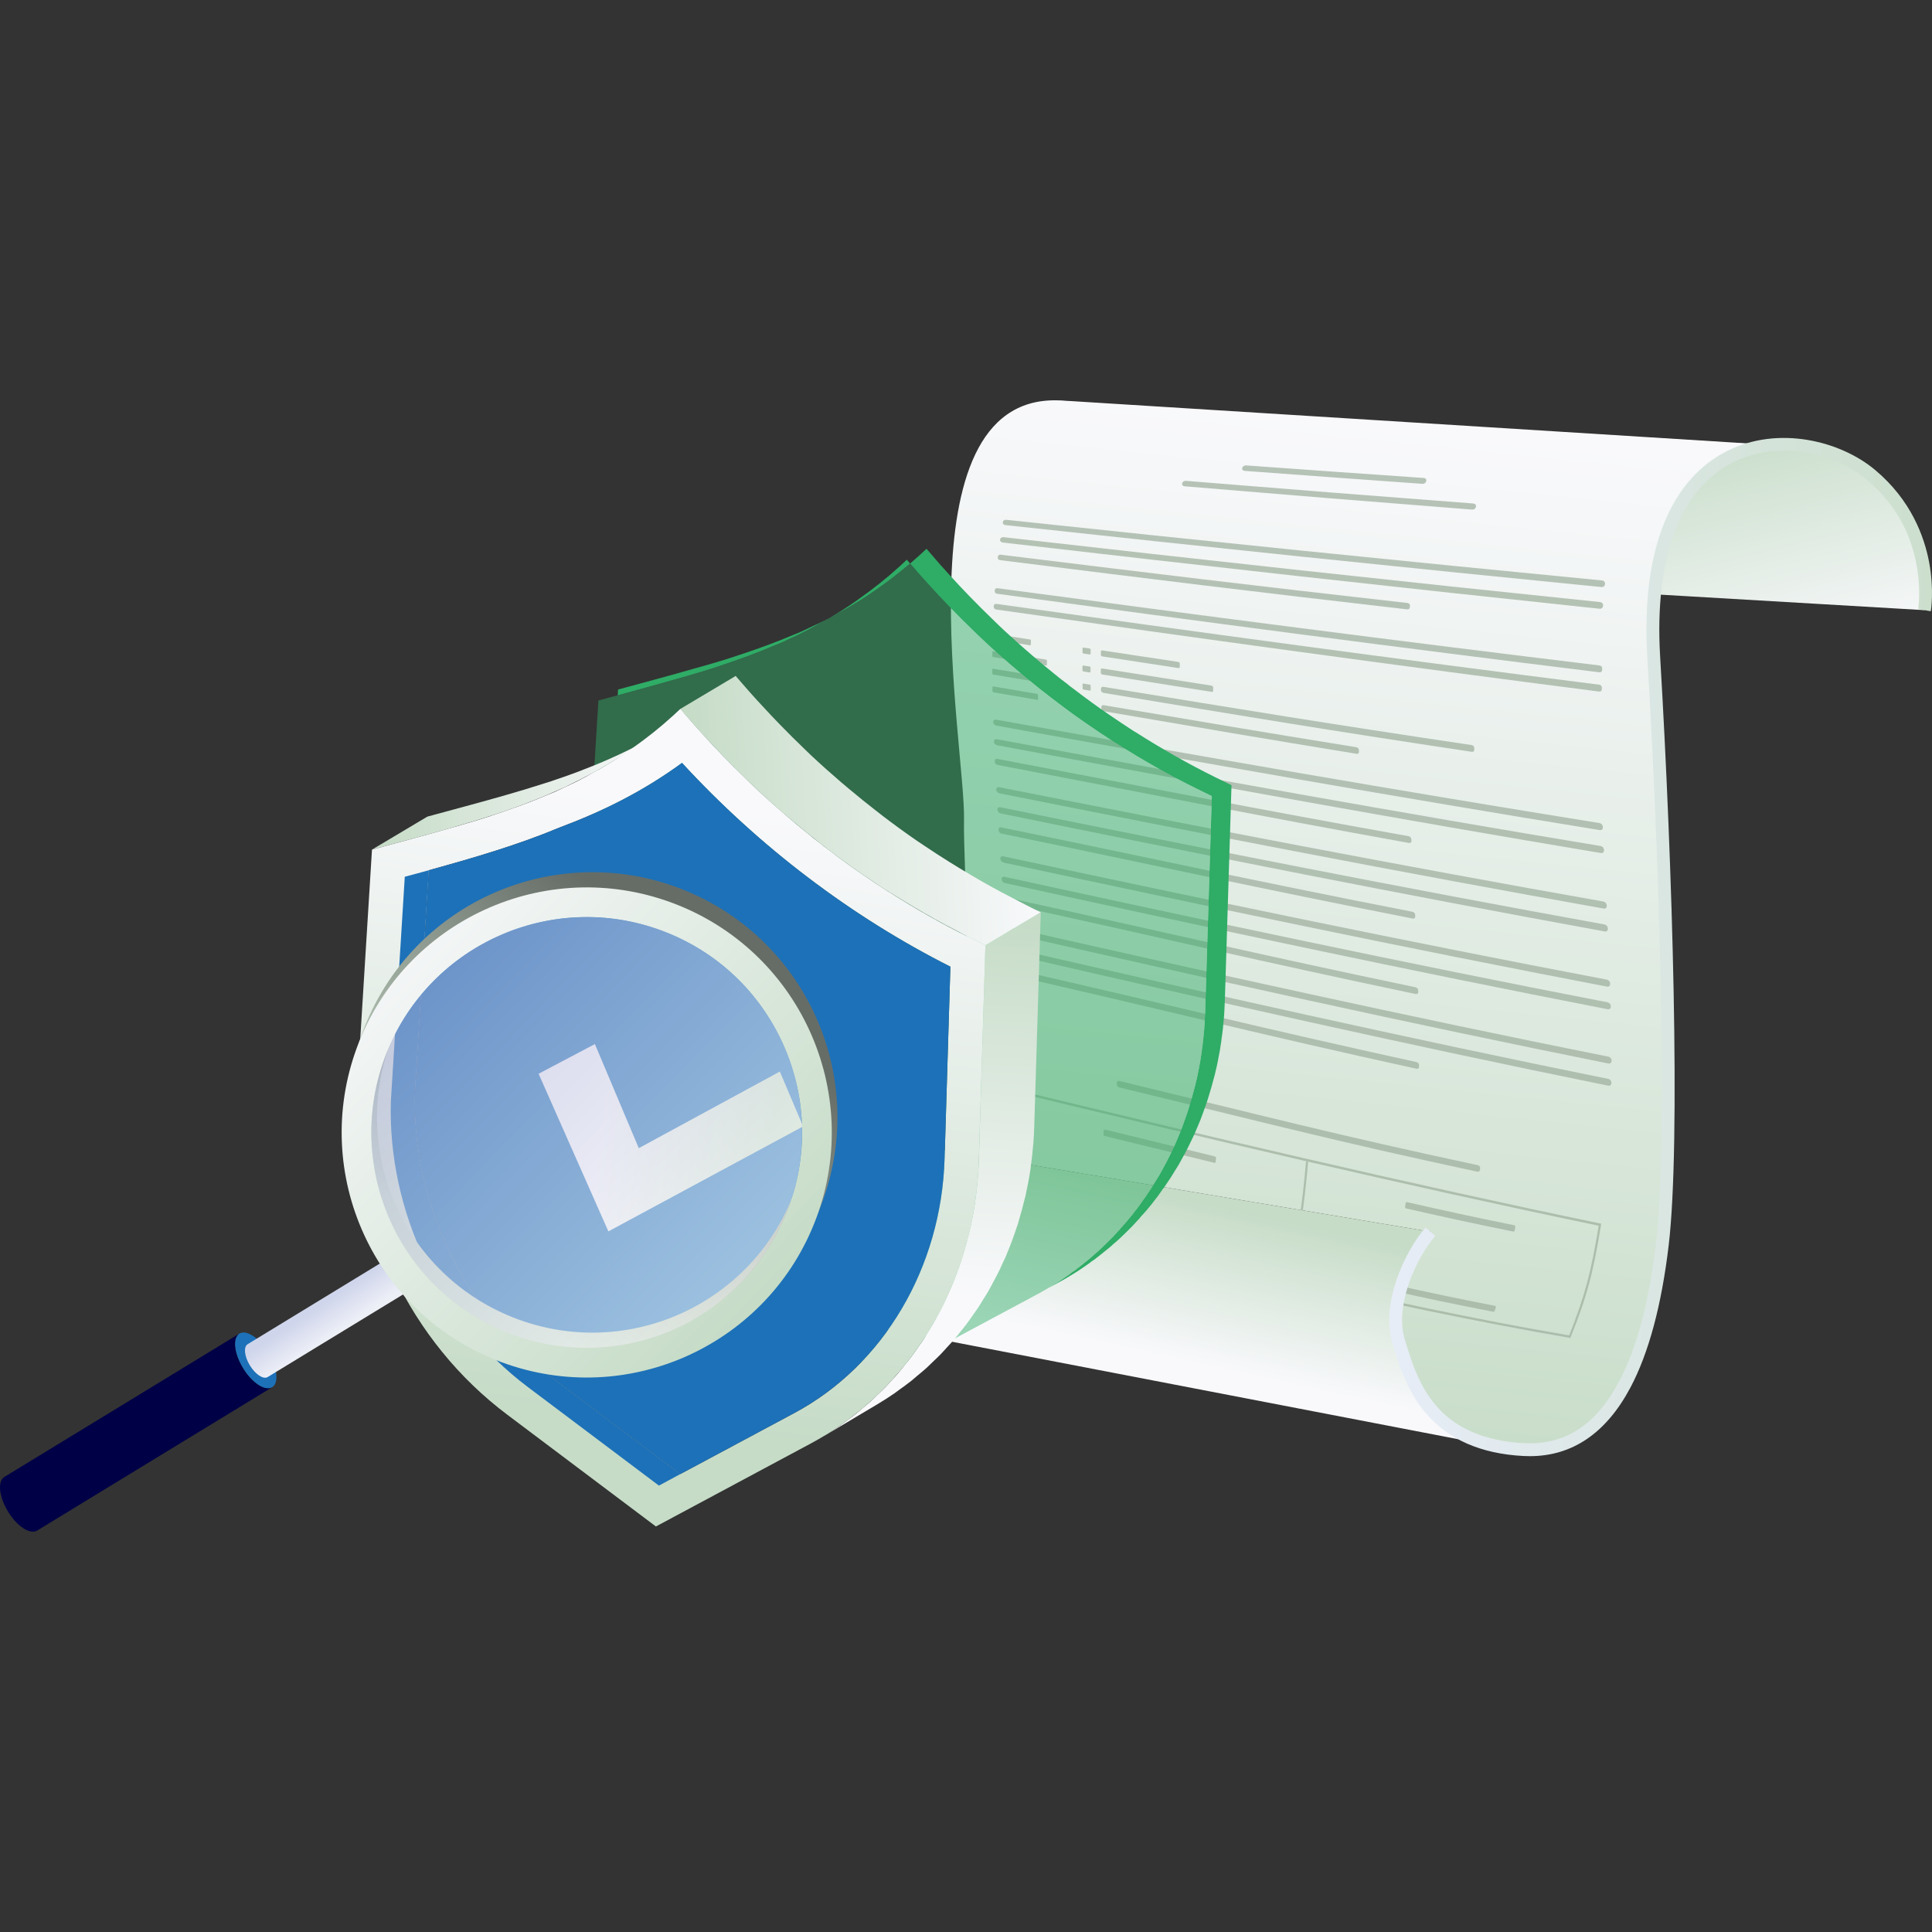 <?xml version="1.0" encoding="UTF-8"?> <svg xmlns="http://www.w3.org/2000/svg" xmlns:xlink="http://www.w3.org/1999/xlink" id="katman_1" width="2200" height="2200" viewBox="0 0 2200 2200"><rect x="0" y="0" width="2200" height="2200" fill="#333333" stroke="none"/><defs><style>.cls-1{fill:url(#linear-gradient-2);}.cls-2,.cls-3{fill:#2fac66;}.cls-4{fill:url(#linear-gradient-14);}.cls-5{fill:url(#linear-gradient-6);}.cls-6{fill:url(#linear-gradient-11);}.cls-7{fill:url(#linear-gradient-13);opacity:.56;}.cls-8{fill:url(#linear-gradient-10);}.cls-3{opacity:.47;}.cls-9{fill:url(#linear-gradient-5);}.cls-10{opacity:.76;}.cls-11{fill:url(#linear-gradient-7);}.cls-12{fill:#000046;}.cls-13{fill:#1d71b8;}.cls-14{fill:url(#linear-gradient-9);}.cls-15{fill:#a1b2a1;}.cls-16{fill:#04051c;}.cls-17{fill:url(#linear-gradient-3);}.cls-18{opacity:.46;}.cls-19{fill:url(#linear-gradient);}.cls-20{fill:url(#linear-gradient-4);}.cls-21{fill:url(#linear-gradient-8);}.cls-22{fill:url(#linear-gradient-12);}</style><linearGradient id="linear-gradient" x1="1439.31" y1="1684.07" x2="1564.17" y2="480.06" gradientUnits="userSpaceOnUse"><stop offset="0" stop-color="#c6dcc7"></stop><stop offset="1" stop-color="#f9f9fc"></stop></linearGradient><linearGradient id="linear-gradient-2" x1="723.39" y1="479.69" x2="657.49" y2="750.58" gradientTransform="translate(2718.17) rotate(-180) scale(1 -1)" xlink:href="#linear-gradient"></linearGradient><linearGradient id="linear-gradient-3" x1="1283.74" y1="1349.82" x2="1244.57" y2="1528.28" xlink:href="#linear-gradient"></linearGradient><linearGradient id="linear-gradient-4" x1="12661.67" y1="1554.98" x2="12996.27" y2="1554.98" gradientTransform="translate(-12459.5 169.3) rotate(-3.78) scale(1.01 1.02) skewX(.68)" xlink:href="#linear-gradient"></linearGradient><linearGradient id="linear-gradient-5" x1="13300.04" y1="1731.69" x2="13246.77" y2="2150.99" gradientTransform="translate(-12459.5 169.3) rotate(-3.78) scale(1.01 1.02) skewX(.68)" xlink:href="#linear-gradient"></linearGradient><linearGradient id="linear-gradient-6" x1="13027.13" y1="1604.09" x2="13417.8" y2="1604.09" gradientTransform="translate(-12447.37 170.22) rotate(-3.78) scale(1.01 1.02) skewX(-.04)" xlink:href="#linear-gradient"></linearGradient><linearGradient id="linear-gradient-7" x1="12908.59" y1="2267.68" x2="13044.81" y2="1586.59" gradientTransform="translate(-12447.37 170.22) rotate(-3.78) scale(1.01 1.02) skewX(-.04)" xlink:href="#linear-gradient"></linearGradient><linearGradient id="linear-gradient-8" x1="13219.88" y1="1875.07" x2="13027.82" y2="1842.17" gradientTransform="translate(-12427.3 177.65) rotate(-3.18)" xlink:href="#linear-gradient"></linearGradient><linearGradient id="linear-gradient-9" x1="1394.37" y1="2825.75" x2="1380.01" y2="2783.49" gradientTransform="translate(2146.22 1299.82) rotate(-121.39) scale(.54 -.54)" gradientUnits="userSpaceOnUse"><stop offset="0" stop-color="#27686e"></stop><stop offset="1" stop-color="#66b097"></stop></linearGradient><linearGradient id="linear-gradient-10" x1="1933.23" y1="1804.46" x2="1962.28" y2="1783.4" gradientTransform="translate(2823.02 501) rotate(-159.59) scale(1 -1)" gradientUnits="userSpaceOnUse"><stop offset="0" stop-color="#edeff7"></stop><stop offset="1" stop-color="#cfd5eb"></stop></linearGradient><linearGradient id="linear-gradient-11" x1="1816.32" y1="1682.78" x2="1679.11" y2="1278.92" gradientTransform="translate(2823.02 501) rotate(-159.59) scale(1 -1)" gradientUnits="userSpaceOnUse"><stop offset="0" stop-color="#cde0ce"></stop><stop offset="1" stop-color="#666d67"></stop></linearGradient><linearGradient id="linear-gradient-12" x1="1491.73" y1="1602.59" x2="2067.32" y2="1347.68" gradientTransform="translate(2823.02 501) rotate(-159.59) scale(1 -1)" xlink:href="#linear-gradient"></linearGradient><linearGradient id="linear-gradient-13" x1="1522.38" y1="1589.01" x2="2028.24" y2="1364.99" gradientTransform="translate(2749.45 2255.72) rotate(-114.59) scale(1 -1)" gradientUnits="userSpaceOnUse"><stop offset="0" stop-color="#fff"></stop><stop offset="1" stop-color="#a2a6d2"></stop></linearGradient><linearGradient id="linear-gradient-14" x1="518.17" y1="1078.43" x2="1136.18" y2="1078.43" gradientTransform="translate(2718.17) rotate(-180) scale(1 -1)" gradientUnits="userSpaceOnUse"><stop offset="0" stop-color="#ccdfcd"></stop><stop offset="1" stop-color="#e7edf7"></stop></linearGradient></defs><g class="cls-18"><ellipse class="cls-16" cx="1578.65" cy="1107.16" rx="185.56" ry="188.38"></ellipse></g><path class="cls-19" d="M1088.19,1312.17l540.6,90.43c-59.63,59.24-48.91,207.35,56.71,241.07,22.41,7.21,48.92,9.36,80.1,4.29,177.93-28.45,131.54-524.43,133.69-616.8,1.17-54.57-27.87-228.4-11.11-361.11,11.5-92.37,45.21-164.87,126.87-163.31,3.51,0,6.82,.19,10.13,.39l-803.49-50.28-7.21-.39c-3.51-.39-7.21-.59-11.11-.59-181.43-3.51-103.68,394.05-105.63,478.24-1.17,50.47,13.64,233.86-9.55,378.07Z"></path><g class="cls-10"><g><path class="cls-15" d="M1619.64,550.95c-80.6-5.77-121.3-8.72-202.27-14.74-1.99-.15-3.27-1.51-2.86-3.03,.08-.28,.11-.42,.19-.7,.42-1.52,2.39-2.64,4.38-2.49,80.95,5.83,121.65,8.69,202.24,14.28,1.98,.14,3.25,1.58,2.83,3.21-.08,.3-.11,.45-.19,.75-.41,1.63-2.36,2.86-4.34,2.72Z"></path><path class="cls-15" d="M1676.33,580.27c-129.91-10.2-196.34-15.54-327.25-26.51-1.98-.17-3.31-1.54-2.95-3.05,.07-.28,.1-.42,.17-.69,.37-1.51,2.29-2.61,4.28-2.45,130.87,10.67,197.31,15.85,327.19,25.78,1.97,.15,3.28,1.66,2.93,3.35-.06,.31-.1,.47-.16,.78-.35,1.69-2.24,2.96-4.21,2.8Z"></path><path class="cls-15" d="M1823.7,668.5c-226.39-22.35-452.52-45.92-678.67-70.54-1.97-.22-3.38-1.6-3.13-3.08,.05-.27,.07-.4,.12-.67,.25-1.47,2.07-2.5,4.04-2.28,226.06,24.1,452.11,47.16,678.4,69.05,1.94,.18,3.37,1.83,3.18,3.67-.03,.34-.05,.51-.08,.84-.18,1.84-1.92,3.2-3.86,3.01Z"></path><path class="cls-15" d="M1821.58,693.19c-226.71-23.85-453.12-49.07-679.56-75.38-1.98-.23-3.42-1.65-3.21-3.14,.04-.27,.06-.41,.1-.68,.21-1.49,2.01-2.52,3.98-2.29,226.35,25.79,452.67,50.51,679.29,73.9,1.94,.19,3.41,1.87,3.26,3.73-.03,.34-.04,.51-.07,.85-.14,1.86-1.85,3.22-3.79,3.02Z"></path><path class="cls-15" d="M1602.23,693.88c-184.6-21.25-278.83-32.91-463.33-56.02-1.63-.21-2.86-1.4-2.71-2.65,.08-.66,.11-1,.19-1.66,.15-1.25,1.6-2.1,3.24-1.9,184.32,22.7,278.58,34.13,463.14,54.99,1.64,.19,2.88,1.53,2.78,2.99-.06,.78-.08,1.16-.14,1.94-.1,1.46-1.52,2.5-3.16,2.31Z"></path><path class="cls-15" d="M1821.81,945.26c-229.55-37.26-458.14-77.49-686.98-118.93-2.03-.37-3.75-2.03-3.8-3.7-.01-.31-.02-.46-.03-.76-.05-1.67,1.57-2.73,3.6-2.36,228.79,41.03,457.35,80.84,686.84,117.74,1.98,.3,3.67,2.14,3.76,4.1,.02,.36,.02,.54,.04,.9,.09,1.96-1.46,3.32-3.44,3.02Z"></path><path class="cls-15" d="M1823.05,971.39c-229.72-38.41-458.4-79.95-687.35-122.71-2.04-.38-3.77-2.06-3.84-3.74-.01-.31-.02-.46-.03-.77-.07-1.68,1.54-2.74,3.58-2.37,228.92,42.36,457.57,83.5,687.25,121.57,1.98,.31,3.68,2.16,3.78,4.12,.02,.36,.03,.54,.04,.9,.1,1.96-1.45,3.31-3.43,3Z"></path><path class="cls-15" d="M1604.4,959.89c-185.32-33.48-278.08-52.46-468.32-88.81-1.69-.32-3.12-1.73-3.19-3.12-.04-.74-.05-1.11-.09-1.85-.07-1.39,1.26-2.27,2.94-1.95,190.11,36.03,282.93,54.83,468.27,88.03,1.64,.29,3.05,1.81,3.13,3.36,.04,.83,.06,1.24,.1,2.07,.08,1.55-1.2,2.58-2.85,2.29Z"></path><path class="cls-15" d="M1826.19,1034.6c-229.97-40.96-458.68-85.46-687.76-131.16-2.05-.41-3.8-2.14-3.9-3.84-.02-.31-.03-.47-.04-.78-.09-1.71,1.51-2.78,3.56-2.37,229.07,45.35,457.8,89.48,687.75,130.14,1.99,.33,3.7,2.19,3.79,4.15,.02,.36,.03,.54,.04,.9,.1,1.96-1.45,3.29-3.44,2.96Z"></path><path class="cls-15" d="M1827.44,1060.68c-230-41.91-458.64-87.52-687.69-134.33-2.05-.42-3.82-2.16-3.92-3.88-.02-.31-.03-.47-.05-.79-.1-1.72,1.5-2.79,3.55-2.37,229.06,46.48,457.73,91.75,687.73,133.38,1.99,.33,3.69,2.2,3.79,4.16,.02,.36,.03,.54,.04,.9,.09,1.95-1.46,3.28-3.45,2.94Z"></path><path class="cls-15" d="M1608.73,1045.98c-184.89-36.37-276.87-57.17-468.27-96.73-1.7-.35-3.15-1.81-3.24-3.23-.05-.76-.07-1.14-.11-1.9-.09-1.43,1.23-2.31,2.93-1.96,191.31,39.29,283.37,59.94,468.32,96.08,1.64,.32,3.04,1.86,3.12,3.41,.04,.83,.06,1.24,.1,2.07,.07,1.56-1.21,2.57-2.84,2.25Z"></path><path class="cls-15" d="M1829.99,1123.47c-229.84-43.93-458.1-91.95-686.87-141.16-2.06-.44-3.83-2.22-3.94-3.97-.02-.32-.03-.48-.05-.8-.11-1.74,1.49-2.81,3.55-2.38,228.82,48.93,457.15,96.67,687.03,140.37,1.99,.35,3.68,2.22,3.74,4.16,.01,.36,.02,.53,.03,.89,.07,1.94-1.51,3.24-3.5,2.89Z"></path><path class="cls-15" d="M1830.74,1149.25c-229.68-44.63-457.68-93.52-686.23-143.6-2.06-.44-3.83-2.24-3.94-3.99-.02-.32-.03-.48-.05-.8-.1-1.75,1.5-2.82,3.56-2.38,228.63,49.82,456.71,98.45,686.45,142.88,1.99,.35,3.67,2.22,3.72,4.15,0,.35,.01,.53,.02,.88,.05,1.93-1.54,3.22-3.53,2.86Z"></path><path class="cls-15" d="M1612.1,1131.91c-183.95-38.58-274.87-60.87-466.91-102.95-1.7-.37-3.16-1.87-3.24-3.32-.04-.77-.06-1.16-.11-1.93-.08-1.45,1.24-2.33,2.95-1.96,192,41.89,283.03,64.05,467.09,102.47,1.63,.34,3,1.89,3.05,3.44,.02,.82,.04,1.24,.06,2.06,.04,1.55-1.26,2.54-2.89,2.19Z"></path><path class="cls-15" d="M1831.48,1211.03c-229.02-45.99-456.1-96.66-683.87-148.49-2.06-.46-3.83-2.29-3.91-4.06-.02-.32-.02-.49-.04-.81-.09-1.77,1.53-2.84,3.59-2.38,227.89,51.63,455.12,102.1,684.24,147.95,1.99,.36,3.62,2.21,3.62,4.12,0,.35,0,.52,0,.87,0,1.9-1.63,3.16-3.62,2.8Z"></path><path class="cls-15" d="M1831.24,1236.27c-228.62-46.41-455.21-97.65-682.53-150.06-2.06-.47-3.82-2.3-3.9-4.08-.01-.33-.02-.49-.04-.81-.08-1.78,1.54-2.85,3.61-2.38,227.47,52.24,454.21,103.32,682.96,149.61,1.99,.36,3.59,2.21,3.57,4.1,0,.35,0,.52-.01,.86-.03,1.89-1.68,3.13-3.67,2.77Z"></path><path class="cls-15" d="M1612.92,1216.99c-182.35-40-271.9-63.37-463.93-107.19-1.7-.39-3.14-1.91-3.19-3.38-.03-.78-.04-1.17-.07-1.95-.06-1.47,1.29-2.35,2.99-1.97,192.06,43.7,281.75,66.99,464.27,106.9,1.62,.35,2.93,1.89,2.92,3.42,0,.81-.01,1.22-.02,2.03-.02,1.53-1.35,2.49-2.97,2.13Z"></path><path class="cls-15" d="M1821.4,765.58c-228.92-28.18-457.37-58.22-685.89-89.43-1.64-.23-2.92-1.46-2.83-2.74,.05-.68,.07-1.02,.12-1.7,.09-1.28,1.51-2.14,3.16-1.91,228.44,30.71,456.8,60.26,685.62,87.99,1.61,.19,2.9,1.62,2.86,3.19-.02,.84-.03,1.25-.05,2.09-.03,1.57-1.38,2.7-2.99,2.51Z"></path><path class="cls-15" d="M1821.09,787.51c-229.2-29.41-457.87-60.83-686.64-93.42-1.65-.24-2.94-1.49-2.88-2.78,.04-.69,.06-1.03,.09-1.72,.07-1.29,1.48-2.16,3.13-1.92,228.68,32.1,457.28,63.03,686.38,92,1.62,.19,2.92,1.64,2.9,3.22,0,.84-.01,1.26-.02,2.1-.01,1.58-1.34,2.71-2.96,2.52Z"></path><path class="cls-15" d="M1172.63,734.76c-16.48-2.54-24.73-3.82-41.21-6.36-.66-.1-1.19-.61-1.18-1.14,.04-1.85,.06-2.78,.11-4.63,.01-.52,.56-.87,1.22-.77,16.47,2.51,24.7,3.76,41.17,6.27,.66,.1,1.19,.62,1.18,1.15-.04,1.88-.05,2.81-.08,4.69,0,.53-.55,.88-1.21,.78Z"></path><path class="cls-15" d="M1190.92,757.79c-23.9-3.83-35.85-5.74-59.77-9.57-.66-.11-1.2-.63-1.2-1.15,.02-1.87,.02-2.81,.04-4.67,0-.53,.55-.87,1.21-.77,23.9,3.78,35.85,5.67,59.73,9.45,.66,.1,1.2,.63,1.2,1.17,0,1.9,0,2.86,0,4.76,0,.54-.54,.89-1.2,.79Z"></path><path class="cls-15" d="M1204.08,780.31c-29.15-4.84-43.73-7.26-72.94-12.1-.66-.11-1.21-.64-1.21-1.17,0-1.89-.01-2.83-.02-4.72,0-.53,.54-.88,1.2-.77,29.18,4.78,43.76,7.17,72.89,11.95,.66,.11,1.21,.64,1.21,1.19,.02,1.93,.03,2.89,.06,4.82,0,.55-.53,.9-1.19,.79Z"></path><path class="cls-15" d="M1180.94,796.89c-19.81-3.4-29.72-5.1-49.57-8.49-.66-.11-1.22-.65-1.22-1.19-.03-1.91-.05-2.86-.07-4.76,0-.54,.53-.89,1.19-.77,19.83,3.36,29.74,5.04,49.54,8.4,.66,.11,1.21,.65,1.22,1.2,.04,1.93,.06,2.9,.1,4.83,.01,.55-.52,.9-1.18,.79Z"></path><path class="cls-15" d="M1341.69,760.71c-34.54-5.26-51.83-7.91-86.42-13.23-.95-.15-1.72-.9-1.71-1.69,.01-1.58,.02-2.37,.04-3.95,0-.78,.79-1.3,1.74-1.16,34.57,5.24,51.85,7.86,86.38,13.04,.95,.14,1.71,.91,1.71,1.72,0,1.62-.01,2.43-.02,4.06,0,.8-.78,1.34-1.72,1.2Z"></path><path class="cls-15" d="M1379.72,787.84c-49.71-7.83-74.61-11.8-124.47-19.76-.95-.15-1.73-.92-1.73-1.71,0-1.59,0-2.39-.01-3.98,0-.79,.77-1.31,1.72-1.16,49.83,7.86,74.73,11.78,124.43,19.51,.95,.15,1.72,.94,1.73,1.75,.01,1.65,.02,2.48,.04,4.14,0,.82-.76,1.37-1.7,1.22Z"></path><path class="cls-15" d="M1676.03,856.13c-166.5-25.06-250.49-39.13-419.39-67.11-1.58-.26-2.89-1.56-2.91-2.88-.01-.84-.02-1.26-.03-2.1-.02-1.32,1.26-2.19,2.83-1.93,168.83,27.63,252.86,41.53,419.32,66.29,1.55,.23,2.85,1.63,2.89,3.11,.02,.94,.03,1.41,.06,2.35,.04,1.48-1.21,2.5-2.76,2.26Z"></path><path class="cls-15" d="M1682.24,1334.21c-162.11-34.7-240.62-55.52-407.79-95.95-1.56-.38-2.81-1.84-2.78-3.25,.02-.9,.03-1.35,.05-2.24,.03-1.41,1.33-2.25,2.89-1.87,167.36,40.42,246.02,61.22,408.36,95.95,1.52,.32,2.65,1.74,2.51,3.15-.09,.9-.13,1.35-.22,2.24-.14,1.41-1.5,2.29-3.01,1.97Z"></path><path class="cls-15" d="M1382.67,1324.1c-49.29-12.07-74.12-18.21-124.63-30.48-.86-.21-1.52-1.02-1.48-1.79,.11-1.8,.16-2.7,.27-4.5,.05-.78,.79-1.24,1.65-1.03,50.59,12.28,75.46,18.43,124.83,30.51,.84,.21,1.47,1.01,1.41,1.78-.15,1.79-.23,2.69-.39,4.48-.07,.77-.81,1.24-1.65,1.03Z"></path><path class="cls-15" d="M1369.42,1419.19c-47.95-11.62-72.14-17.54-121.52-29.36-.84-.2-1.43-.99-1.32-1.76,.27-1.78,.4-2.67,.66-4.44,.11-.77,.89-1.23,1.73-1.03,49.48,11.87,73.73,17.82,121.79,29.49,.82,.2,1.37,.98,1.23,1.73-.33,1.75-.49,2.62-.83,4.36-.14,.75-.93,1.21-1.75,1.01Z"></path><path class="cls-15" d="M1723.01,1402.37c-48.94-9.96-73.19-15.26-121.73-26.24-.83-.19-1.41-.96-1.3-1.73,.26-1.77,.38-2.66,.63-4.43,.11-.77,.87-1.24,1.7-1.05,48.63,11,72.92,16.31,121.94,26.31,.83,.17,1.41,.93,1.28,1.69-.3,1.76-.46,2.63-.77,4.38-.13,.76-.93,1.24-1.76,1.07Z"></path><path class="cls-15" d="M1700.14,1493.68c-47.67-9.29-71.22-14.28-118.36-24.7-.8-.18-1.29-.92-1.09-1.64,.47-1.68,.7-2.53,1.16-4.22,.2-.73,1.02-1.18,1.82-1,47.26,10.48,70.88,15.5,118.66,24.86,.81,.16,1.29,.87,1.06,1.58-.53,1.65-.8,2.47-1.34,4.12-.23,.71-1.09,1.16-1.9,1Z"></path><path class="cls-15" d="M1544.76,858.39c-114.46-18.71-171.98-28.62-287.66-48.44-1.58-.27-2.9-1.58-2.94-2.91-.02-.85-.03-1.27-.06-2.12-.03-1.33,1.23-2.2,2.81-1.93,115.62,19.59,173.15,29.39,287.61,47.88,1.56,.25,2.88,1.64,2.92,3.07,.03,.92,.04,1.37,.07,2.29,.04,1.44-1.2,2.41-2.76,2.15Z"></path><path class="cls-15" d="M1240.66,745.24c-2.72-.42-4.08-.63-6.8-1.05-.66-.1-1.19-.63-1.19-1.17,.02-1.91,.03-2.87,.06-4.78,0-.54,.55-.9,1.21-.8,2.72,.41,4.08,.62,6.79,1.03,.66,.1,1.19,.62,1.19,1.17-.02,1.92-.04,2.88-.05,4.8,0,.54-.55,.9-1.21,.8Z"></path><path class="cls-15" d="M1240.62,765.74c-2.72-.44-4.09-.65-6.81-1.09-.66-.11-1.2-.64-1.2-1.18,0-1.93,0-2.9,0-4.82,0-.54,.54-.91,1.2-.8,2.72,.43,4.08,.64,6.8,1.07,.66,.1,1.2,.64,1.2,1.18,0,1.93,0,2.9,.01,4.84,0,.55-.54,.91-1.2,.8Z"></path><path class="cls-15" d="M1240.83,786.41c-2.73-.45-4.09-.68-6.82-1.13-.66-.11-1.21-.65-1.22-1.2-.03-1.95-.04-2.92-.07-4.86,0-.55,.53-.91,1.19-.8,2.73,.45,4.09,.67,6.82,1.12,.66,.11,1.21,.65,1.21,1.2,.03,1.95,.04,2.92,.07,4.88,0,.55-.52,.91-1.19,.8Z"></path><path class="cls-15" d="M1241.29,807.24c-2.73-.47-4.1-.7-6.83-1.17-.66-.11-1.22-.66-1.23-1.22-.05-1.96-.08-2.94-.12-4.9-.01-.55,.52-.91,1.18-.8,2.73,.46,4.1,.69,6.83,1.16,.66,.11,1.21,.66,1.23,1.21,.05,1.96,.07,2.95,.12,4.91,.02,.56-.51,.92-1.18,.81Z"></path><path class="cls-15" d="M1788.2,1523.54c-219.67-37.52-436.59-93.82-653.26-145.19,7.58-55.83,9.31-83.96,10.75-139.99,225.75,54.51,450.26,107.88,677.65,155.09-8.94,54.65-15.39,80.94-35.14,130.09Zm-650.41-147.44c215.29,51.13,430.81,107.04,649.05,144.57,18.68-47.32,24.89-72.55,33.63-124.92-225.59-46.9-448.35-99.87-672.32-153.99-1.49,53.78-3.19,80.76-10.35,134.34Z"></path><path class="cls-15" d="M1467.66,1456c-.91-.21-1.37-.32-2.28-.54,13.05-51.79,16.95-78.6,21.87-133.12,.95,.23,1.42,.34,2.37,.57-4.95,54.51-8.87,81.32-21.97,133.09Z"></path></g></g><path class="cls-1" d="M1887.36,676.94l304.06,17.85s21.24-171.89-157.08-187.09h-1.36l-7.8-.59c-3.31-.2-6.63-.39-10.13-.39-81.66-1.56-116.2,77.84-127.69,170.21Z"></path><path class="cls-17" d="M906.95,1493.8l23.19,4.48h.2l755.16,145.38c-105.63-33.71-116.34-181.82-56.71-241.07l-540.6-90.43-236.97-39.56c-54.96,54.57-44.04,192.54,55.74,221.19Z"></path><g><path class="cls-2" d="M946.02,702.84c3.17-1.67,6.34-3.46,9.5-5.36,5.7-2.94,11.41-6.11,17.11-9.68,9.5-5.65,18.95-11.87,28.4-18.67,11.87-8.35,23.62-17.46,35.31-27.42l-3.74-4.38-8.53,7.95c-14.92,13.54-30.13,25.52-45.4,36.29-9.45,6.86-18.89,13.02-28.4,18.67-1.44,.92-2.82,1.79-4.26,2.59Z"></path><path class="cls-3" d="M835.7,1441.21l169.02,127.14,175.48-94.02c4.9-2.59,9.68-5.3,14.35-8.12,1.9-1.09,3.8-2.25,5.65-3.4,.4-.23,.75-.4,1.15-.63,.92-.69,1.9-1.32,2.82-1.79,4.95-3.34,9.68-6.45,14.17-9.74,.58-.46,1.15-.69,1.5-1.32,1.32-.86,2.65-1.73,3.97-2.65,.75-.63,1.5-1.09,2.25-1.73,3.4-2.59,6.8-5.24,10.14-8.06,3.4-2.59,6.57-5.18,9.74-8.24,2.82-2.36,5.59-4.72,8.18-7.32,2.82-2.59,5.59-5.36,8.35-8.12,3.57-3.4,7.09-7.03,10.37-10.89,1.32-1.27,2.59-2.53,3.51-3.98,4.21-4.49,8.06-8.93,11.69-13.6,1.32-1.44,2.42-2.71,3.28-4.21,3.86-4.61,7.32-9.45,10.54-14.23,1.44-1.73,2.53-3.4,3.63-5.07,3.23-4.55,6.28-9.39,9.1-14.17,3.46-5.18,6.62-10.6,9.45-15.96,2.82-5.01,5.47-9.97,7.89-15.09,3.51-6.8,6.63-13.6,9.51-20.8,2.25-4.95,4.09-9.85,5.93-14.98,2.82-7.55,5.47-15.32,7.72-23.22,1.15-3.69,2.3-7.37,3.23-11.23,1.78-6.11,3.34-12.16,4.72-18.43,.92-4.09,1.78-8.53,2.53-12.73,.86-4.26,1.61-8.3,2.13-12.56,.12-.98,.29-1.79,.4-2.59,.12-1.21,.46-2.25,.4-3.23,.69-4.26,1.21-8.64,1.67-13.08,.35-3.8,.75-7.43,1.1-11.23,.34-3.63,.52-7.03,.63-10.66,.17-3.57,.35-6.97,.52-10.6l7.49-244.15-18.32-8.99c-31.05-15.32-61.18-32.49-90.45-51.1-1.61-.86-3.28-1.96-4.95-3.05-8.24-5.42-16.65-10.89-24.77-16.53-13.83-9.45-27.31-19.13-40.61-29.44-2.88-2.02-5.59-4.21-8.53-6.63-5.18-3.86-10.37-7.89-15.38-12.16-8.12-6.45-16.3-13.31-24.25-20.16-.17,.06-.4-.17-.63-.52-4.55-3.92-8.99-7.83-13.6-11.87-10.89-9.68-21.6-19.53-31.97-29.84-17.05-16.42-33.53-33.53-49.54-51.21-5.53-5.99-10.83-12.04-16.19-18.26l-4.38-5.07c-11.69,9.97-23.45,19.07-35.31,27.42-9.45,6.8-18.9,13.02-28.4,18.67-5.7,3.57-11.41,6.74-17.11,9.68-3.17,1.9-6.34,3.69-9.5,5.36-.29,.17-.52,.35-.75,.46-4.03,2.36-8.07,4.55-12.16,6.68-10.6,6.28-21.55,11.75-32.43,16.71-.4,.23-.81,.46-.98,.46-6.11,3-12.27,5.76-18.61,8.18-19.18,8.3-38.89,15.38-58.99,22.06-.35,.23-.75,.29-1.32,.52-7.32,2.48-14.69,4.72-22.06,7.03-.58,.23-1.15,.29-1.73,.52-9.5,2.82-18.95,5.65-28.69,8.3-21.03,6.05-42.63,11.93-64.87,17.97-7.26,1.96-14.63,3.92-22.01,5.93l-17.63,284.93c-4.15,139.36,60.84,275.37,171.91,358.61Z"></path><path class="cls-2" d="M1046.43,632.84c-3.34,3.05-6.74,5.99-10.08,8.87l4.38,5.07c5.36,6.22,10.66,12.27,16.19,18.26,16.02,17.69,32.49,34.8,49.54,51.21,10.37,10.31,21.08,20.16,31.97,29.84,4.61,4.03,9.04,7.95,13.6,11.87,.23,.35,.46,.58,.63,.52,7.95,6.86,16.13,13.71,24.25,20.16,5.01,4.26,10.2,8.3,15.38,12.16,2.94,2.42,5.65,4.61,8.53,6.63,13.31,10.31,26.79,19.99,40.61,29.44,8.12,5.65,16.53,11.12,24.77,16.53,1.67,1.09,3.34,2.19,4.95,3.05,29.27,18.61,59.39,35.78,90.45,51.1l18.32,8.99-7.49,244.15c-.17,3.63-.35,7.03-.52,10.6-.12,3.63-.29,7.03-.63,10.66-.35,3.8-.75,7.43-1.1,11.23-.46,4.44-.98,8.81-1.67,13.08,.06,.98-.29,2.02-.4,3.23-.12,.81-.29,1.61-.4,2.59-.52,4.26-1.27,8.3-2.13,12.56-.75,4.21-1.61,8.64-2.53,12.73-1.38,6.28-2.94,12.33-4.72,18.43-.92,3.86-2.07,7.55-3.23,11.23-2.25,7.89-4.9,15.67-7.72,23.22-1.84,5.13-3.69,10.02-5.93,14.98-2.88,7.2-5.99,14-9.51,20.8-2.42,5.13-5.07,10.08-7.89,15.09-2.82,5.36-5.99,10.77-9.45,15.96-2.82,4.78-5.88,9.62-9.1,14.17-1.09,1.67-2.19,3.34-3.63,5.07-3.23,4.78-6.68,9.62-10.54,14.23-.86,1.5-1.96,2.77-3.28,4.21-3.63,4.67-7.49,9.1-11.69,13.6-.92,1.44-2.19,2.71-3.51,3.98-3.28,3.86-6.8,7.49-10.37,10.89-2.77,2.77-5.53,5.53-8.35,8.12-2.59,2.59-5.36,4.95-8.18,7.32-3.17,3.05-6.34,5.65-9.74,8.24-3.34,2.82-6.74,5.47-10.14,8.06-.75,.63-1.5,1.09-2.25,1.73-1.32,.92-2.65,1.79-3.97,2.65-.35,.63-.92,.86-1.5,1.32-4.49,3.28-9.22,6.39-14.17,9.74-.92,.46-1.9,1.09-2.82,1.79-.4,.23-.75,.4-1.15,.63-1.84,1.15-3.75,2.3-5.65,3.4l8.06-4.32c6.86-3.69,13.54-7.49,19.99-11.52,.35-.23,.75-.46,1.09-.69,.98-.63,1.9-1.32,2.88-1.79,4.9-3.28,9.62-6.39,14.17-9.68,.52-.46,1.1-.69,1.5-1.32,1.32-.86,2.65-1.79,3.97-2.65,.75-.63,1.5-1.09,2.25-1.73,3.34-2.65,6.74-5.24,10.14-8.07,3.34-2.59,6.57-5.24,9.68-8.24,2.82-2.36,5.65-4.72,8.24-7.32,2.77-2.59,5.59-5.36,8.35-8.12,3.51-3.46,7.03-7.09,10.31-10.89,1.33-1.27,2.59-2.53,3.51-4.03,4.26-4.44,8.12-8.87,11.75-13.54,1.27-1.5,2.36-2.77,3.28-4.21,3.8-4.61,7.26-9.45,10.48-14.23,1.5-1.73,2.54-3.4,3.63-5.07,3.28-4.61,6.28-9.39,9.16-14.17,3.4-5.18,6.62-10.6,9.39-15.96,2.82-5.01,5.47-9.97,7.89-15.09,3.51-6.86,6.62-13.65,9.5-20.8,2.25-4.95,4.09-9.85,5.93-14.98,2.88-7.55,5.53-15.32,7.78-23.27,1.15-3.63,2.25-7.32,3.23-11.18,1.73-6.11,3.34-12.16,4.67-18.43,.92-4.09,1.84-8.53,2.53-12.79,.92-4.21,1.61-8.24,2.13-12.5,.17-.98,.29-1.79,.46-2.59,.12-1.21,.4-2.25,.35-3.23,.75-4.26,1.21-8.7,1.73-13.08,.35-3.86,.69-7.43,1.04-11.29,.35-3.57,.52-6.97,.69-10.6,.17-3.57,.34-7.03,.46-10.6l7.55-244.15c-6.16-3-12.27-5.99-18.38-8.99-30.99-15.32-61.18-32.49-90.39-51.1-1.67-.86-3.28-1.96-4.95-3.05-8.24-5.47-16.71-10.89-24.77-16.53-13.83-9.45-27.31-19.18-40.61-29.44-2.94-2.02-5.65-4.21-8.53-6.62-5.19-3.86-10.43-7.89-15.44-12.16-8.12-6.45-16.24-13.31-24.2-20.16-.23,0-.4-.17-.63-.58-4.61-3.86-8.99-7.78-13.59-11.87-10.89-9.62-21.66-19.53-31.97-29.78-17.05-16.48-33.59-33.53-49.54-51.21-5.53-6.05-10.89-12.04-16.19-18.32l-8.12-9.39-8.58,7.95Z"></path><path class="cls-2" d="M703.43,791.73c22.24-6.05,43.84-11.92,64.87-17.97,9.74-2.65,19.18-5.47,28.69-8.3,.58-.23,1.15-.29,1.73-.52,7.37-2.3,14.75-4.55,22.06-7.03,.58-.23,.98-.29,1.32-.52,20.11-6.68,39.81-13.77,58.99-22.06,6.34-2.42,12.5-5.18,18.61-8.18,.17,0,.58-.23,.98-.46,10.89-4.95,21.83-10.43,32.43-16.71,4.09-2.13,8.12-4.32,12.16-6.68-7.37,3.98-14.81,7.55-22.24,10.89-.35,.23-.75,.46-.98,.46-6.11,3.05-12.21,5.82-18.61,8.24-19.18,8.24-38.83,15.32-58.93,22.06-.4,.23-.81,.23-1.38,.46-7.32,2.53-14.69,4.78-22.01,7.09-.58,.23-1.21,.29-1.73,.52-9.5,2.82-19.01,5.65-28.69,8.24-27.94,8.07-56.8,15.73-86.87,23.91l-.4,6.57Z"></path><g><path class="cls-20" d="M689.07,872.06l63.03-37.56c-9.09,5.42-18.29,10.39-27.55,15.16-2.82,1.45-5.67,2.82-8.51,4.22-6.61,3.26-13.27,6.38-19.98,9.37-3.29,1.47-6.58,2.94-9.89,4.34-7.15,3.03-14.36,5.92-21.63,8.72-2.52,.97-5.01,2-7.54,2.94-9.79,3.64-19.68,7.11-29.7,10.43-2.21,.73-4.47,1.41-6.69,2.13-7.42,2.4-14.91,4.75-22.47,7.03-16.27,4.92-32.84,9.64-49.78,14.29-5.75,1.58-11.53,3.16-17.36,4.74-14.47,3.92-28.95,7.82-43.95,11.91-.13,.03-.25,.07-.38,.1l-63.03,37.56c15.09-4.11,29.8-8.07,44.35-12.02,5.75-1.56,11.67-3.18,17.34-4.74,16.92-4.65,33.53-9.38,49.78-14.29,1.32-.4,2.73-.76,4.05-1.16,6.2-1.89,12.29-3.88,18.4-5.86,2.22-.72,4.49-1.4,6.7-2.14,10.02-3.32,19.91-6.79,29.7-10.43,2.53-.94,5.02-1.97,7.53-2.94,7.28-2.8,14.51-5.69,21.67-8.73,3.3-1.4,6.58-2.87,9.86-4.33,3.13-1.39,6.3-2.68,9.4-4.13,3.56-1.66,7.06-3.51,10.59-5.25,2.84-1.4,5.69-2.77,8.51-4.22,9.26-4.77,18.47-9.74,27.55-15.16Z"></path><path class="cls-9" d="M1122.12,1076.4l-7.44,244.2c-.21,7.13-.69,14.19-1.26,21.22-.66,8.18-1.55,16.3-2.69,24.34-.15,1.08-.23,2.19-.39,3.27-1.39,9.36-3.17,18.59-5.19,27.73-.55,2.46-1.2,4.88-1.79,7.33-1.82,7.58-3.86,15.07-6.1,22.47-.78,2.56-1.54,5.12-2.36,7.65-3.39,10.39-7.14,20.6-11.34,30.57-1.48,3.51-3.09,6.95-4.67,10.4-1.58,3.46-3.11,6.94-4.79,10.33-1.77,3.59-3.69,7.09-5.58,10.62-1.78,3.33-3.5,6.68-5.37,9.95-2.04,3.56-4.23,7.02-6.38,10.5-1.88,3.05-3.71,6.14-5.67,9.12-2.27,3.44-4.68,6.77-7.06,10.12-2.05,2.89-4.03,5.84-6.16,8.66-2.5,3.33-5.16,6.52-7.77,9.76-2.18,2.7-4.29,5.46-6.55,8.1-2.75,3.22-5.66,6.29-8.52,9.4-2.3,2.5-4.52,5.07-6.89,7.5-3.02,3.1-6.2,6.05-9.33,9.04-2.38,2.27-4.68,4.63-7.13,6.83-3.35,3.03-6.87,5.88-10.34,8.78-2.38,1.99-4.69,4.08-7.12,6.01-3.95,3.13-8.07,6.06-12.17,9.02-2.11,1.52-4.13,3.15-6.28,4.63-6.31,4.35-12.77,8.51-19.39,12.46l63.03-37.56c6.62-3.95,13.09-8.11,19.41-12.47,2.09-1.44,4.06-3.03,6.12-4.51,4.14-2.99,8.31-5.96,12.31-9.12,2.44-1.93,4.74-4.01,7.12-6,3.48-2.91,7-5.76,10.36-8.8,2.42-2.18,4.69-4.51,7.04-6.75,3.16-3.01,6.36-5.98,9.4-9.11,2.37-2.44,4.6-5.01,6.9-7.52,2.85-3.1,5.75-6.16,8.5-9.37,2.26-2.65,4.38-5.41,6.57-8.12,2.61-3.23,5.26-6.43,7.76-9.75,2.12-2.81,4.09-5.74,6.12-8.62,2.39-3.37,4.81-6.71,7.09-10.16,1.97-2.99,3.79-6.07,5.67-9.12,1.78-2.89,3.67-5.71,5.38-8.65,.35-.6,.65-1.24,1-1.85,1.87-3.26,3.59-6.61,5.37-9.94,1.88-3.53,3.81-7.03,5.59-10.64,1.67-3.38,3.19-6.84,4.76-10.28,1.35-2.95,2.81-5.83,4.09-8.82,.23-.53,.38-1.11,.61-1.64,4.2-9.97,7.95-20.17,11.34-30.56,.32-.97,.75-1.89,1.06-2.87,.49-1.56,.82-3.19,1.29-4.76,2.25-7.4,4.28-14.88,6.1-22.46,.4-1.66,.96-3.26,1.34-4.93,.18-.8,.28-1.62,.45-2.42,2.02-9.13,3.79-18.36,5.19-27.71,.02-.13,.05-.26,.07-.39,.14-.95,.18-1.93,.32-2.88,1.13-8.04,2.03-16.16,2.69-24.34,.08-.95,.24-1.87,.31-2.82,.45-6.1,.77-12.23,.95-18.39l7.44-244.2-63.03,37.56Z"></path><path class="cls-5" d="M1152.86,1022.51c-8.38-4.34-16.74-8.74-25-13.32-7.52-4.17-14.97-8.5-22.39-12.88-8.15-4.8-16.25-9.67-24.27-14.7-9.62-6.04-19.19-12.18-28.63-18.55-2.78-1.88-5.6-3.7-8.36-5.6-12.94-8.93-25.69-18.19-38.25-27.74-2.87-2.19-5.69-4.45-8.55-6.67-10.21-7.93-20.28-16.07-30.22-24.41-3.11-2.61-6.24-5.18-9.32-7.83-12.03-10.33-23.89-20.91-35.48-31.82-1.83-1.73-3.6-3.53-5.43-5.27-9.98-9.53-19.78-19.29-29.41-29.24-3.01-3.11-6.02-6.22-9-9.37-11.1-11.75-22.05-23.67-32.65-35.96l-8.17-9.45-63.03,37.56,8.18,9.45c10.6,12.29,21.55,24.21,32.65,35.95,2.98,3.16,5.99,6.27,9.01,9.39,9.64,9.95,19.44,19.72,29.43,29.26,1.81,1.73,3.57,3.52,5.39,5.23,9.75,9.18,19.64,18.19,29.7,26.96,1.9,1.66,3.88,3.22,5.79,4.87,3.08,2.65,6.22,5.23,9.33,7.84,9.93,8.33,19.99,16.46,30.19,24.39,2.86,2.22,5.68,4.5,8.56,6.69,12.55,9.55,25.29,18.8,38.23,27.73,2.77,1.91,5.58,3.73,8.37,5.61,6.25,4.22,12.45,8.51,18.78,12.58,3.24,2.09,6.61,3.94,9.87,5.98,8.01,5.02,16.09,9.88,24.22,14.67,7.43,4.38,14.88,8.71,22.41,12.89,8.25,4.58,16.59,8.97,24.97,13.31,4.69,2.43,9.26,5.1,13.98,7.45,6.08,3.03,12.2,5.99,18.34,8.89l63.03-37.56c-10.9-5.15-21.58-10.78-32.29-16.33Z"></path><g><path class="cls-11" d="M1103.73,1067.43c-31.01-15.31-61.16-32.48-90.41-51.1-1.64-.89-3.29-1.98-4.94-3.07-8.25-5.44-16.7-10.87-24.77-16.52-13.85-9.46-27.31-19.15-40.62-29.44-2.9-2-5.61-4.22-8.53-6.62-5.19-3.85-10.39-7.89-15.41-12.15-8.12-6.45-16.27-13.29-24.22-20.15-.2,.01-.41-.17-.63-.56-4.6-3.88-9-7.79-13.61-11.87-10.9-9.66-21.61-19.52-31.96-29.82-17.07-16.44-33.58-33.5-49.55-51.21-5.53-6.02-10.86-12.05-16.2-18.29l-8.12-9.44-8.56,7.95c-14.91,13.56-30.11,25.54-45.4,36.33-9.43,6.81-18.89,13.02-28.39,18.64-5.69,3.57-11.4,6.74-17.13,9.71-10.64,6.29-21.54,11.8-32.47,16.72-.38,.22-.76,.45-.96,.46-6.12,3-12.25,5.8-18.61,8.22-19.2,8.25-38.88,15.34-58.97,22.06-.38,.22-.77,.25-1.35,.49-7.34,2.48-14.69,4.76-22.04,7.04-.58,.24-1.17,.28-1.74,.52-9.49,2.82-18.98,5.65-28.68,8.28-27.9,8.03-56.82,15.73-86.88,23.9l-17.67,284.95c-4.1,139.37,60.88,275.37,171.95,358.63l169.03,127.13,175.47-94.02c6.87-3.65,13.53-7.48,19.98-11.5,.38-.23,.76-.45,1.14-.67,.94-.66,1.89-1.32,2.85-1.79,4.91-3.32,9.65-6.42,14.17-9.72,.56-.44,1.14-.67,1.49-1.29,1.32-.89,2.65-1.77,3.97-2.66,.75-.65,1.51-1.1,2.26-1.75,3.38-2.62,6.76-5.24,10.13-8.06,3.38-2.62,6.57-5.22,9.73-8.22,2.81-2.38,5.61-4.76,8.21-7.33,2.79-2.58,5.57-5.36,8.35-8.13,3.53-3.43,7.04-7.05,10.34-10.86,1.3-1.28,2.6-2.57,3.49-4.02,4.25-4.47,8.1-8.92,11.75-13.55,1.28-1.48,2.39-2.75,3.28-4.21,3.84-4.65,7.28-9.46,10.52-14.27,1.47-1.69,2.54-3.36,3.62-5.03,3.25-4.6,6.29-9.39,9.14-14.17,3.41-5.21,6.61-10.61,9.42-15.99,2.83-4.98,5.47-9.94,7.9-15.09,3.5-6.82,6.61-13.61,9.5-20.78,2.24-4.94,4.09-9.85,5.93-14.96,2.86-7.57,5.51-15.33,7.76-23.26,1.14-3.67,2.28-7.33,3.22-11.19,1.77-6.11,3.35-12.2,4.71-18.47,.92-4.05,1.81-8.5,2.52-12.74,.91-4.25,1.63-8.29,2.14-12.52,.13-1.01,.28-1.81,.42-2.62,.12-1.2,.44-2.22,.38-3.22,.71-4.24,1.21-8.66,1.71-13.09,.34-3.81,.7-7.43,1.04-11.24,.35-3.62,.53-7.02,.69-10.62,.16-3.6,.33-7.01,.49-10.61l7.5-244.17c-6.12-2.99-12.24-5.98-18.36-8.96Zm-475.15,501.18c-99.89-75.22-159.78-199.98-155.96-325.56l15.67-252.09c52.16-14.42,101.56-28.86,148.64-48.54,48.56-18.18,94.66-40.78,139.69-73.69,87.99,95.57,192.7,175.05,305.61,232.05l-6.61,218.56c-3.71,124.17-69.29,235.28-171.53,289.93l-129.32,69.22-146.18-109.88Z"></path><path class="cls-13" d="M628.58,1568.62l146.18,109.88-24.41,13.19-149.3-112.27c-100.08-75.21-159.78-199.98-155.96-325.56l15.84-255.49c9.32-2.41,18.43-5.01,27.35-7.4l-15.67,252.09c-3.82,125.58,56.08,250.34,155.96,325.56Z"></path><path class="cls-13" d="M1082.22,1100.78l-6.61,218.56c-3.71,124.17-69.29,235.28-171.53,289.93l-129.32,69.22-146.18-109.88c-99.89-75.22-159.78-199.98-155.96-325.56l15.67-252.09c52.16-14.42,101.56-28.86,148.64-48.54,48.56-18.18,94.66-40.78,139.69-73.69,87.99,95.57,192.7,175.05,305.61,232.05Z"></path></g></g><polygon class="cls-21" points="613.31 1222.7 692.79 1402.2 914.5 1282.68 888.03 1220.18 727.4 1307.43 677.41 1188.9 613.31 1222.7"></polygon><g><g><path class="cls-13" d="M272.61,1518.57c-8.04,4.9-6.23,22.52,4.13,39.5,10.27,16.83,25.11,26.5,33.15,21.6,7.88-4.81,6.08-22.43-4.19-39.26-10.36-16.98-25.21-26.65-33.09-21.84Z"></path><path class="cls-12" d="M272.61,1518.57L5.01,1681.78c-8.04,4.9-6.23,22.52,4.13,39.5,10.27,16.83,25.11,26.5,33.15,21.6l267.6-163.21c-8.04,4.9-22.88-4.77-33.15-21.6-10.36-16.98-12.17-34.6-4.13-39.5Z"></path></g><g><path class="cls-14" d="M445.83,1430.72c-4.92,3-3.81,13.79,2.53,24.18,6.29,10.3,15.37,16.22,20.29,13.22,4.83-2.94,3.72-13.73-2.57-24.04-6.34-10.4-15.43-16.32-20.26-13.37Z"></path><path class="cls-8" d="M445.83,1430.72l-163.82,99.92c-4.92,3-3.81,13.79,2.53,24.18,6.29,10.3,15.37,16.22,20.29,13.22l163.82-99.92c-4.92,3-14.01-2.92-20.29-13.22-6.34-10.4-7.45-21.18-2.53-24.18Z"></path></g><g><path class="cls-6" d="M413.07,1174.96c-53.72,144.41,19.8,305.03,164.21,358.76,144.41,53.72,305.03-19.79,358.76-164.21,53.72-144.41-19.79-305.03-164.21-358.76-144.41-53.72-305.04,19.8-358.76,164.21Zm31.67,11.78c47.22-126.92,188.38-191.53,315.3-144.32,126.92,47.22,191.53,188.38,144.32,315.3-47.22,126.92-188.38,191.53-315.3,144.32-126.92-47.22-191.53-188.38-144.32-315.3Z"></path><path class="cls-22" d="M406.63,1192.28c-53.72,144.41,19.8,305.03,164.21,358.76,144.41,53.72,305.03-19.79,358.76-164.21,53.72-144.41-19.79-305.03-164.21-358.76-144.41-53.72-305.04,19.8-358.76,164.21Zm31.67,11.78c47.22-126.92,188.38-191.53,315.3-144.32,126.92,47.22,191.53,188.38,144.32,315.3-47.22,126.92-188.38,191.53-315.3,144.32-126.92-47.22-191.53-188.38-144.32-315.3Z"></path></g><circle class="cls-7" cx="668.11" cy="1289.56" r="245.2" transform="translate(-716.17 850.13) rotate(-45)"></circle></g></g><path class="cls-4" d="M1741.93,1658.15c-2.35,0-4.73-.06-7.13-.18-48.38-2.49-85.76-18.86-111.11-48.66-21.42-25.18-30.5-55.07-37.13-76.89l-.9-2.95c-13.73-44.97,13.72-104.06,37.61-131.66l11.05,9.56c-21.06,24.34-46.65,78.62-34.68,117.82l.9,2.97c13.31,43.8,33.43,109.98,135.01,115.2,46.43,2.39,81.83-20.62,108.19-70.33,19.95-37.62,34.06-90.45,41.94-157.02,11.65-98.44,7.6-373.14-9.87-668.01-3.75-63.26,3.34-116.03,21.07-156.84,15.65-36.03,39.09-62.11,69.68-77.53,58.53-29.5,129.07-11.58,168.5,21.37,41.14,34.38,56.25,76.24,61.68,105.3,5.88,31.48,2.05,54.73,1.89,55.71l-14.41-2.44c.04-.22,3.57-22.1-1.95-51.14-7.34-38.6-26.38-70.97-56.58-96.21-35.77-29.89-99.65-46.2-152.55-19.53-59.98,30.24-89.37,108.53-82.74,220.46,14.32,241.83,23.5,554.83,9.79,670.59-8.09,68.37-22.74,122.93-43.54,162.15-27.55,51.96-66.12,78.26-114.72,78.26Z"></path></svg> 